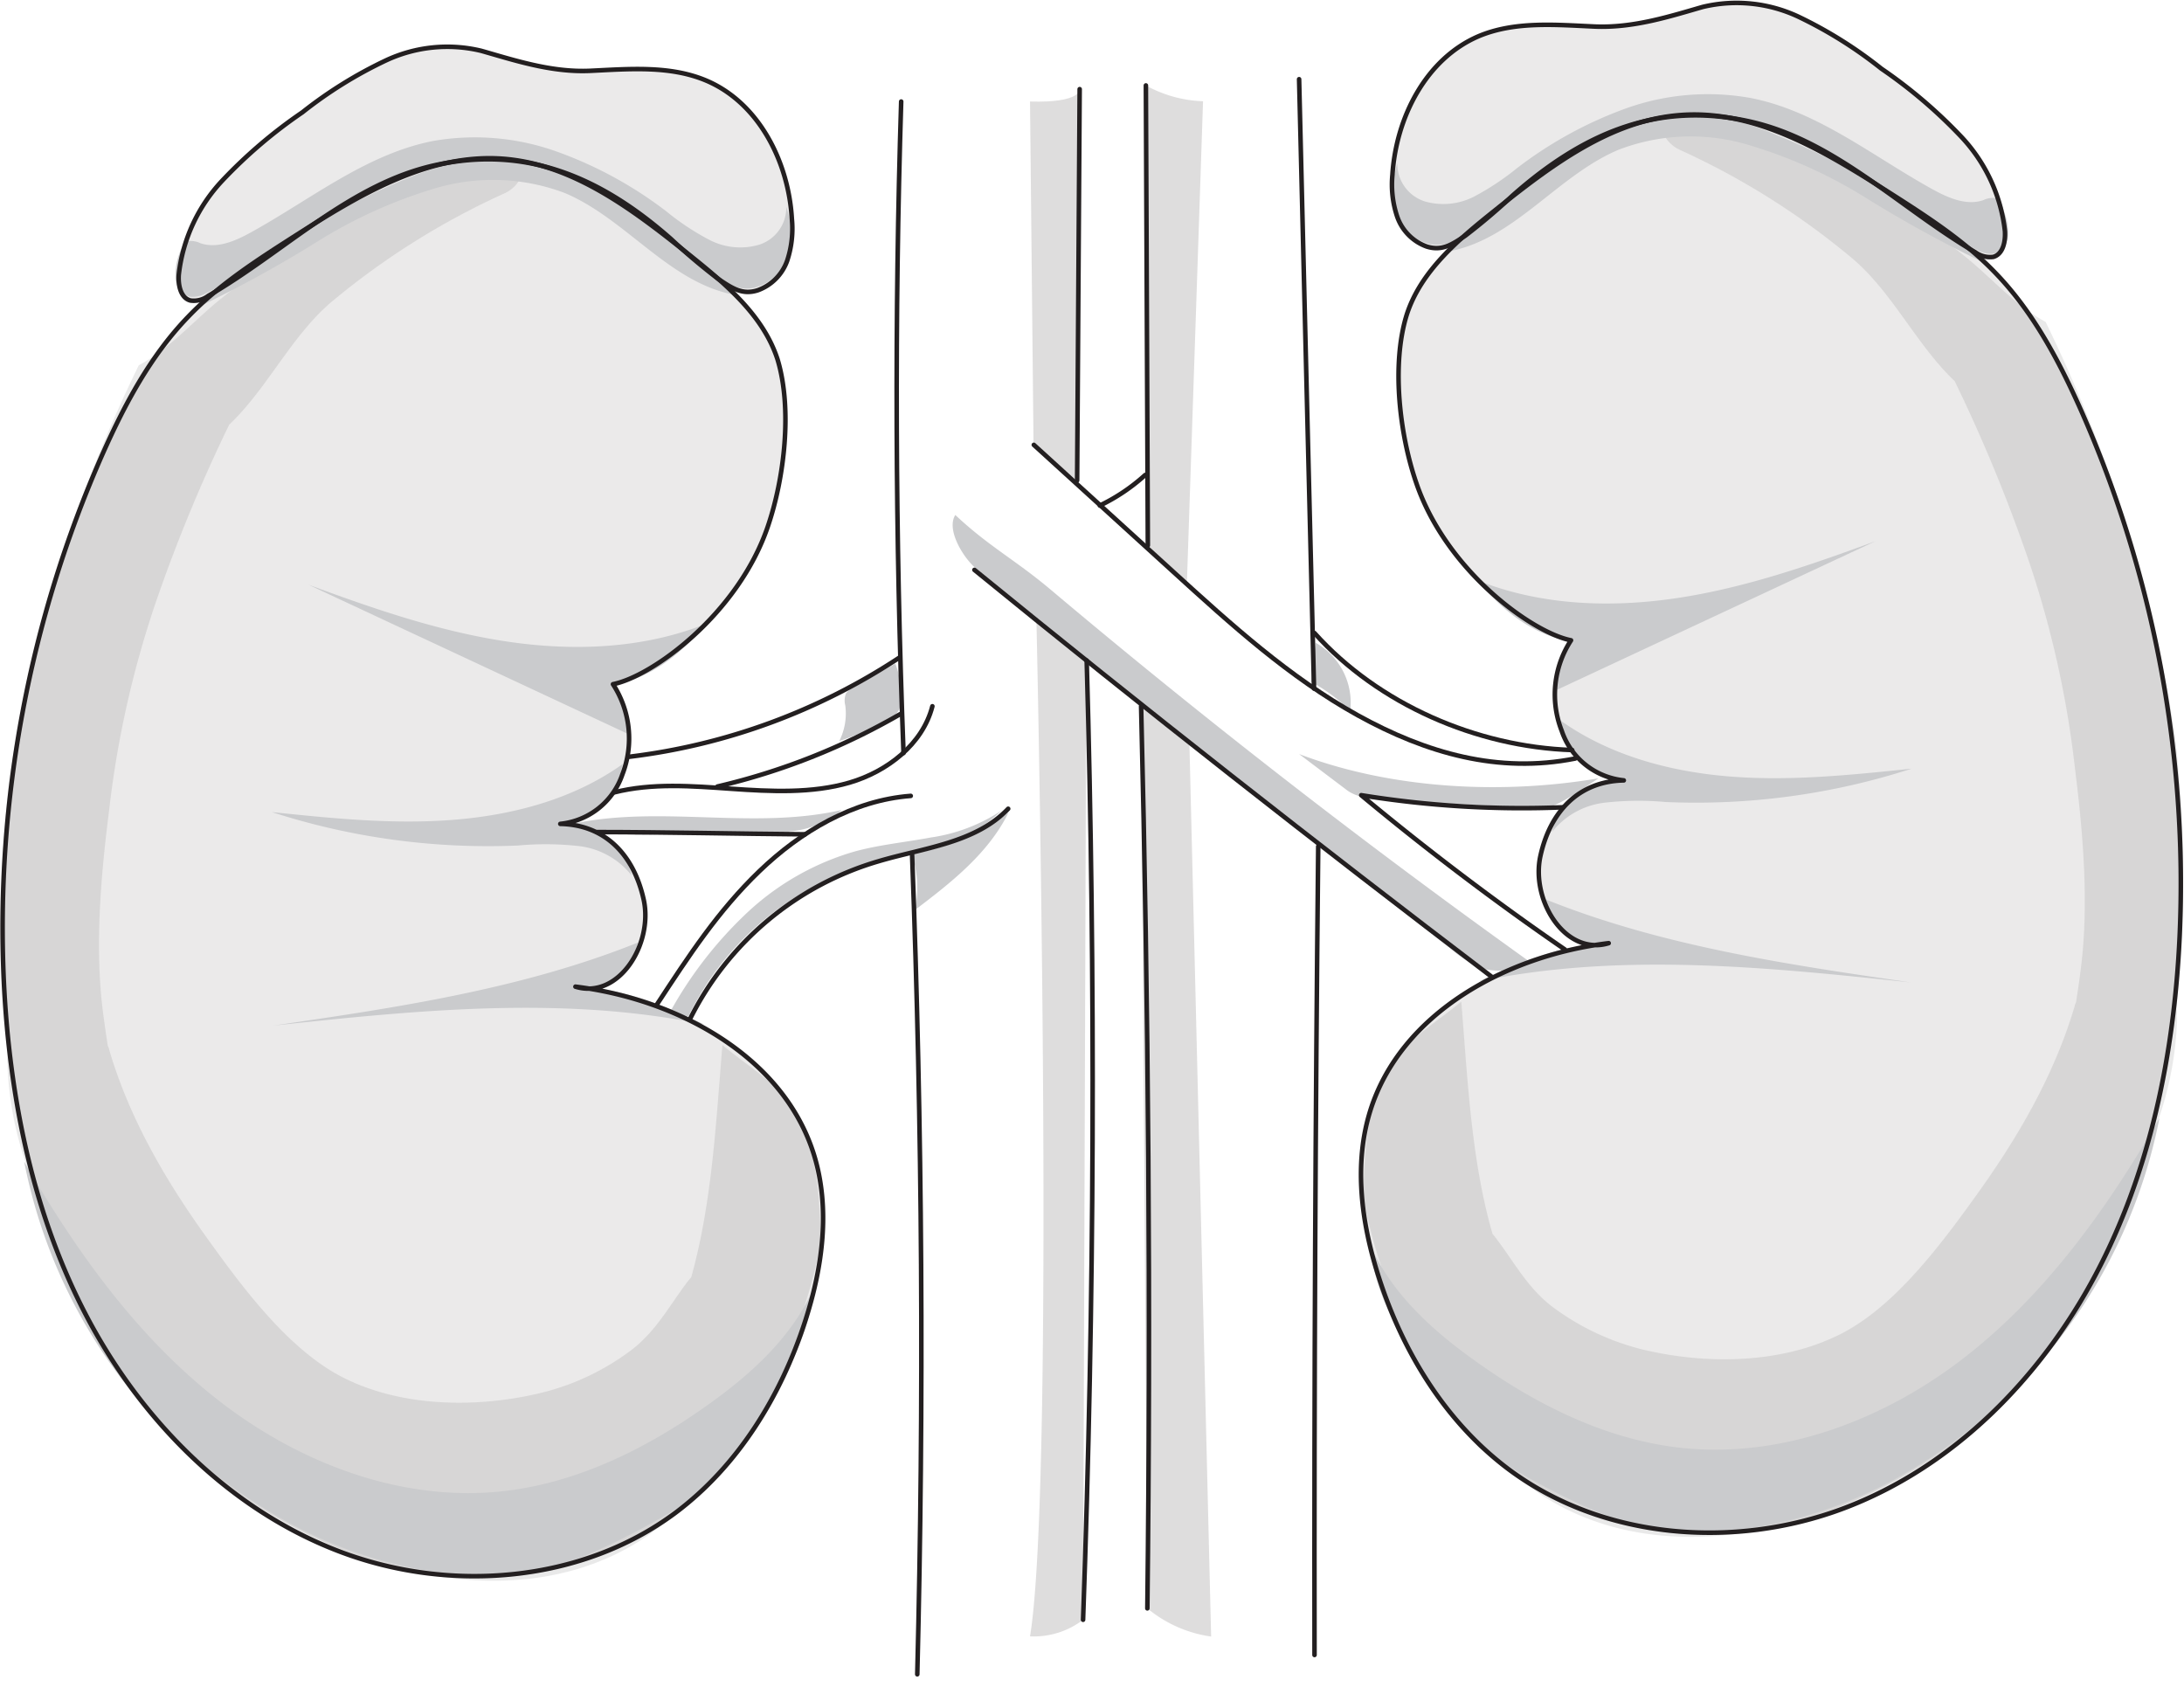 <svg
  xmlns="http://www.w3.org/2000/svg"
  viewBox="0 0 223.93 173.61"
  width="156"
  height="121"
>
  <g style="isolation: isolate">
    <path
      d="M62.85,70.11c4-.79,12.8-7.16,15.87-16.15,1.71-5,2.54-12.1,1-17.16C78.24,32.24,74.31,29,70.57,26c-5.67-4.53-11.84-9.26-19.09-9.77C43.82,15.7,36.75,20,30.27,24.13c-3.89,2.49-7.82,5-11,8.33-3.86,4-6.51,9-8.76,14.06a120.21,120.21,0,0,0-10.12,54c.57,12,3,24.07,8.64,34.67s14.67,19.66,25.91,23.89,24.67,3.15,34.29-4c6.45-4.82,10.85-12,13.33-19.68,1.78-5.51,2.61-11.54.89-17.07-3.14-10.07-14-15.93-24.45-17.21,4.44,1.36,8-4.38,7-8.92s-3.91-7.68-8.55-7.77a7.52,7.52,0,0,0,6.36-5.06A10.2,10.2,0,0,0,62.85,70.11Z"
      style="fill: #231f20; opacity: 0.09"
    />
    <path
      d="M49.34,5.17a14.84,14.84,0,0,0-9.8,1A44.16,44.16,0,0,0,31,11.48a50,50,0,0,0-8.21,7,16.8,16.8,0,0,0-4.46,9.64c-.08,1.05.18,2.38,1.19,2.65a2.45,2.45,0,0,0,1.84-.48C29.23,25.73,36,18.7,44.83,16.85s16.4.93,24,7.64A62.44,62.44,0,0,0,73.7,28.6c1.36.91,2.42,1.63,4,1.12a5,5,0,0,0,3-3,10.39,10.39,0,0,0,.49-4.33c-.34-5.85-3.39-11.89-8.78-14.17-3.7-1.56-7.87-1.19-11.88-1S52.66,6.11,49.34,5.17Z"
      style="fill: #231f20; opacity: 0.09"
    />
    <path
      d="M161,65.65c-4-.79-12.8-7.15-15.87-16.14-1.71-5-2.54-12.11-.95-17.16,1.44-4.56,5.36-7.82,9.1-10.8,5.68-4.53,11.84-9.26,19.09-9.76,7.66-.54,14.74,3.76,21.21,7.89,3.89,2.49,7.83,5,11,8.32,3.85,4,6.51,9,8.76,14.06a120.11,120.11,0,0,1,10.11,54.05c-.56,12-3,24.06-8.64,34.66s-14.67,19.66-25.9,23.89-24.68,3.16-34.29-4c-6.45-4.82-10.86-12-13.33-19.68-1.78-5.51-2.62-11.55-.89-17.08,3.13-10.06,14-15.93,24.45-17.2-4.44,1.35-8-4.38-7-8.92s3.9-7.68,8.54-7.77a7.53,7.53,0,0,1-6.36-5.07A10.21,10.21,0,0,1,161,65.65Z"
      style="fill: #231f20; opacity: 0.09"
    />
    <path
      d="M174.56.71a14.91,14.91,0,0,1,9.8,1A44.44,44.44,0,0,1,192.86,7a49.57,49.57,0,0,1,8.22,7,16.75,16.75,0,0,1,4.45,9.65c.08,1-.17,2.37-1.19,2.65a2.5,2.5,0,0,1-1.84-.48c-7.83-4.57-14.56-11.59-23.43-13.45s-16.4.93-24,7.65a60.93,60.93,0,0,1-4.83,4.11c-1.36.91-2.42,1.63-4,1.12a5,5,0,0,1-2.95-3.05,10.49,10.49,0,0,1-.5-4.32c.35-5.85,3.39-11.9,8.79-14.18,3.69-1.56,7.87-1.18,11.87-1S171.24,1.66,174.56.71Z"
      style="fill: #231f20; opacity: 0.09"
    />
    <path
      d="M105.61,10.37l.36,35.2,4.47,3.65L110.7,9.1S110.94,10.52,105.61,10.37Z"
      style="fill: #231f20; opacity: 0.15"
    />
    <path
      d="M106.27,63.67s2,87.94-.66,104.06a8.29,8.29,0,0,0,5.44-1.7l.33-98.14Z"
      style="fill: #231f20; opacity: 0.15"
    />
    <path
      d="M117.49,8.72l.2,47.16,4,4,1.66-49.54A13,13,0,0,1,117.49,8.72Z"
      style="fill: #231f20; opacity: 0.15"
    />
    <path
      d="M117,72.37l.64,92.49a13.09,13.09,0,0,0,6.54,2.89l-2.23-91.68Z"
      style="fill: #231f20; opacity: 0.15"
    />
    <path
      d="M79.67,111.58c-1.64-1.56-3.74-2.93-5.6-4.47-.66,7.92-1.06,16.16-3.2,23.82-.12.12-.23.26-.34.39-1.84,2.42-3.15,4.94-5.59,6.9a25.35,25.35,0,0,1-9.39,4.53C49,144.35,41.1,144.28,35,141.1c-5.54-2.89-10.25-9.29-13.81-14.26-4.26-5.92-7.93-12.25-10-19.26,0-.14-.09-.27-.14-.41-.18-1.15-.34-2.29-.49-3.42-.86-6.76-.22-14,.63-20.73a101.93,101.93,0,0,1,5.31-22.81,163.61,163.61,0,0,1,7-16.71c4-3.79,6.47-9.33,10.77-12.82A77.69,77.69,0,0,1,51.62,19.83a3.45,3.45,0,0,0,2.13-3.21,24.86,24.86,0,0,0-6.34,0,21.89,21.89,0,0,0-5.92,1.84,66.26,66.26,0,0,0-10.14,5.83c-3,2.06-6,4.11-8.85,6.42-2.67,2.17-5.19,5.08-8.27,6.7A147.3,147.3,0,0,0,1,79.56a122.23,122.23,0,0,0-.48,24.19q.12,2.06.3,4.14A5,5,0,0,0,.76,109a34.89,34.89,0,0,0,2.79,12.54c.68,1.91,1.44,3.79,2.15,5.66,2.64,6.89,5.75,13.63,10.86,19.07a54,54,0,0,0,17,11.93c12.78,5.67,28.48,6,38.06-5.61,5.24-6.33,9.36-13,11.55-21,.38-1.4.71-2.81,1-4.22C84,122,83.78,115.47,79.67,111.58Z"
      style="fill: #231f20; opacity: 0.1"
    />
    <path
      d="M144.22,107.13c1.65-1.56,3.74-2.93,5.61-4.47.65,7.91,1,16.16,3.2,23.81.11.13.23.26.33.4,1.84,2.42,3.15,4.94,5.59,6.9a25.74,25.74,0,0,0,9.39,4.53c6.6,1.6,14.45,1.52,20.56-1.66,5.54-2.88,10.26-9.29,13.82-14.25,4.25-5.92,7.92-12.25,10-19.27,0-.14.09-.27.14-.4.18-1.15.35-2.3.49-3.43.86-6.75.22-14-.62-20.73a101.85,101.85,0,0,0-5.31-22.8,162.83,162.83,0,0,0-7-16.72c-4-3.79-6.47-9.32-10.77-12.81a77.42,77.42,0,0,0-17.29-10.85,3.46,3.46,0,0,1-2.14-3.21,24.86,24.86,0,0,1,6.34,0,21.89,21.89,0,0,1,5.92,1.84,65.26,65.26,0,0,1,10.14,5.82c3,2.06,6,4.12,8.85,6.42s5.2,5.08,8.27,6.71a151.38,151.38,0,0,1,7.58,18.61,153.15,153.15,0,0,1,5.65,23.5,122.9,122.9,0,0,1,.48,24.18c-.08,1.37-.18,2.76-.3,4.15a6.43,6.43,0,0,1,.07,1.1,34.89,34.89,0,0,1-2.8,12.54c-.68,1.9-1.44,3.79-2.15,5.65-2.64,6.89-5.75,13.63-10.86,19.08a53.92,53.92,0,0,1-17,11.93c-12.78,5.67-28.48,6-38.07-5.61-5.24-6.34-9.35-13-11.55-21-.38-1.4-.71-2.81-1-4.23C139.89,117.55,140.12,111,144.22,107.13Z"
      style="fill: #231f20; opacity: 0.1"
    />
    <path d="M24.58,173.61l2.32-.37" style="fill: #cacbcd" />
    <path
      d="M72.21,105c-14.48-3-29.47-1.46-44.18.11,12.67-1.85,25.48-3.74,37.37-8.51a6.55,6.55,0,0,1-4.13,4.71C64.55,101.75,67.75,102.85,72.21,105Z"
      style="fill: #cacbcd"
    />
    <path
      d="M64.76,89.71a8.1,8.1,0,0,0-5.37-3,30.84,30.84,0,0,0-6.3-.06,72.12,72.12,0,0,1-25.22-3.43c6.16.64,12.36,1.28,18.54.8S58.8,81.9,63.84,78.3a7.39,7.39,0,0,1-5.79,6A7.23,7.23,0,0,1,64.76,89.71Z"
      style="fill: #cacbcd"
    />
    <path
      d="M72.4,63.91c-6.49,2.6-13.74,2.85-20.65,1.79s-13.56-3.37-20.12-5.79L64.27,75.15a7.34,7.34,0,0,0-1.59-4.93C66.22,69.63,69.48,67.51,72.4,63.91Z"
      style="fill: #cacbcd"
    />
    <path
      d="M83.29,132.33c-2.31,5-6.59,8.78-11.1,11.94-6,4.23-12.88,7.63-20.21,8.53-10.52,1.3-21.2-2.74-29.56-9.25S7.79,128.23,2.48,119.06a53.94,53.94,0,0,0,26.4,36.61,45,45,0,0,0,22.72,5.94c7.92-.19,20.61-8.76,20.61-8.76S83.1,140.37,83.29,132.33Z"
      style="fill: #cacbcd; mix-blend-mode: multiply"
    />
    <path
      d="M102.68,83.07a17.68,17.68,0,0,1-7.27,2.76c-2.56.48-5.18.73-7.71,1.41a27.11,27.11,0,0,0-11.1,6.3,41.37,41.37,0,0,0-7.88,10.15l1.86.49A29.81,29.81,0,0,1,88.24,88.83c2.49-.79,5.07-1.25,7.57-2A14.83,14.83,0,0,0,102.68,83.07Z"
      style="fill: #cacbcd"
    />
    <path
      d="M61.29,85.17l14.92.22a28.62,28.62,0,0,0,5.32-.25A9.43,9.43,0,0,0,86.31,83c-9,2.07-18.52-.51-27.53,1.41a23.05,23.05,0,0,0,8.41,1.11"
      style="fill: #cacbcd"
    />
    <path
      d="M75.24,30.17c-6.67-1.27-11.07-7.79-17.33-10.42a20.83,20.83,0,0,0-13.13-.53,49.33,49.33,0,0,0-12.16,5.46,128,128,0,0,1-11.69,6.47c2.68-3.1,6.29-5.22,9.84-7.28A72.67,72.67,0,0,1,42.35,18,24.45,24.45,0,0,1,55.11,16.6a24.46,24.46,0,0,1,10.27,5C68.41,23.93,71,26.75,75.24,30.17Z"
      style="fill: #cacbcd"
    />
    <path
      d="M80.62,21.15a4,4,0,0,1-2.85,3.92,6.87,6.87,0,0,1-5.06-.53,26,26,0,0,1-4.35-2.88,41.36,41.36,0,0,0-11.25-6.15,24.9,24.9,0,0,0-12.68-1.1c-6.89,1.34-12.57,6-18.73,9.39-1.58.87-3.43,1.68-5.14,1.1a2.28,2.28,0,0,0-1.13-.23c-.59.12-.86.78-1.05,1.34A6.12,6.12,0,0,0,18,28.53a2.06,2.06,0,0,0,1.52,1.86A2.9,2.9,0,0,0,21.18,30c4.5-2.19,8.5-5.25,12.72-7.94s8.82-5,13.8-5.54A24.45,24.45,0,0,1,60.4,19a44.3,44.3,0,0,1,10.7,7.48c1.74,1.6,3.79,3.4,6.12,3a4.74,4.74,0,0,0,3.54-3.31A8.9,8.9,0,0,0,80.62,21.15Z"
      style="fill: #cacbcd"
    />
    <path d="M199.32,169.16l-2.32-.37" style="fill: #cacbcd" />
    <path
      d="M151.68,100.57c14.48-3,29.48-1.45,44.19.11-12.68-1.84-25.49-3.73-37.37-8.5a6.54,6.54,0,0,0,4.12,4.71C159.34,97.3,156.14,98.39,151.68,100.57Z"
      style="fill: #cacbcd"
    />
    <path
      d="M159.13,85.26a8.08,8.08,0,0,1,5.37-3,30.93,30.93,0,0,1,6.31-.07A71.83,71.83,0,0,0,196,78.77c-6.16.64-12.36,1.29-18.53.81s-12.39-2.14-17.44-5.73a7.39,7.39,0,0,0,5.8,6A7.26,7.26,0,0,0,159.13,85.26Z"
      style="fill: #cacbcd"
    />
    <path
      d="M151.5,59.46c6.49,2.6,13.73,2.85,20.64,1.79s13.56-3.38,20.12-5.79L159.63,70.69a7.29,7.29,0,0,1,1.58-4.92C157.67,65.18,154.41,63.06,151.5,59.46Z"
      style="fill: #cacbcd"
    />
    <path
      d="M140.6,127.87c2.31,5,6.6,8.79,11.11,11.94,6,4.24,12.87,7.64,20.21,8.54,10.51,1.29,21.19-2.74,29.55-9.25s14.64-15.32,19.94-24.5A53.94,53.94,0,0,1,195,151.21a45,45,0,0,1-22.72,5.95c-7.92-.19-20.61-8.77-20.61-8.77S140.79,135.92,140.6,127.87Z"
      style="fill: #cacbcd; mix-blend-mode: multiply"
    />
    <path
      d="M148.65,25.71c6.68-1.27,11.07-7.79,17.34-10.41a20.66,20.66,0,0,1,13.12-.53,49.14,49.14,0,0,1,12.16,5.45A126.92,126.92,0,0,0,203,26.69c-2.68-3.1-6.29-5.22-9.83-7.28a72.31,72.31,0,0,0-11.59-5.84,21.89,21.89,0,0,0-23,3.55C155.48,19.48,152.85,22.3,148.65,25.71Z"
      style="fill: #cacbcd"
    />
    <path
      d="M143.27,16.7a4.05,4.05,0,0,0,2.85,3.92,6.91,6.91,0,0,0,5.07-.53,27,27,0,0,0,4.34-2.88,41.54,41.54,0,0,1,11.25-6.16A24.9,24.9,0,0,1,179.46,10c6.9,1.33,12.57,6,18.73,9.39,1.58.87,3.43,1.67,5.14,1.1a2.4,2.4,0,0,1,1.13-.24c.59.12.87.78,1,1.35a6,6,0,0,1,.43,2.52,2.07,2.07,0,0,1-1.52,1.86,2.93,2.93,0,0,1-1.71-.42c-4.5-2.18-8.5-5.25-12.72-7.93s-8.82-5-13.79-5.54a24.36,24.36,0,0,0-12.71,2.45A43.78,43.78,0,0,0,152.8,22c-1.75,1.59-3.79,3.4-6.12,3a4.7,4.7,0,0,1-3.55-3.31A9,9,0,0,1,143.27,16.7Z"
      style="fill: #cacbcd"
    />
    <path
      d="M91.8,68l-4.39,2.5a1.74,1.74,0,0,0-.67.56,2,2,0,0,0-.07,1.24,6.27,6.27,0,0,1-.62,3.64,33,33,0,0,0,4.74-2,2.8,2.8,0,0,0,1.41-1.25,3,3,0,0,0,.15-1.22A8.61,8.61,0,0,0,91.8,68Z"
      style="fill: #cacbcd"
    />
    <path
      d="M103.41,83.26c-2.06,4.19-5.89,7.19-9.6,10a11.23,11.23,0,0,0-.32-5.78A21.66,21.66,0,0,0,103.41,83.26Z"
      style="fill: #cacbcd"
    />
    <path
      d="M157,98.68Q131.6,80.53,107.72,60.41c-3.67-3.09-6.28-4.38-9.77-7.65-.93,1.46.72,4.23,2,5.38,2.14,2,6.47,5.67,10.55,8.88l18.41,14.52L143,92.7l5.77,4.55a10.55,10.55,0,0,0,3.49,2.08A7.25,7.25,0,0,0,157,98.68Z"
      style="fill: #cacbcd"
    />
    <path
      d="M138.14,81l-4.94-3.73c9.42,3.58,20.72,4.18,30.69,2.49-1.26.86-3.93,2.69-4.86,2.85a21.94,21.94,0,0,1-4.86,0l-10.23-.48C141.8,82,139.54,82,138.14,81Z"
      style="fill: #cacbcd"
    />
    <path
      d="M138.44,72.86a7.06,7.06,0,0,0-3.54-7l-.48,4A17.26,17.26,0,0,1,138.44,72.86Z"
      style="fill: #cacbcd"
    />
    <path
      d="M62.85,70.11c4-.79,12.8-7.16,15.87-16.15,1.71-5,2.54-12.1,1-17.16C78.24,32.24,74.31,29,70.57,26c-5.67-4.53-11.84-9.26-19.09-9.77C43.82,15.7,36.75,20,30.27,24.13c-3.89,2.49-7.82,5-11,8.33-3.86,4-6.51,9-8.76,14.06a120.21,120.21,0,0,0-10.12,54c.57,12,3,24.07,8.64,34.67s14.67,19.66,25.91,23.89,24.67,3.15,34.29-4c6.45-4.82,10.85-12,13.33-19.68,1.78-5.51,2.61-11.54.89-17.07-3.14-10.07-14-15.93-24.45-17.21,4.44,1.36,8-4.38,7-8.92s-3.91-7.68-8.55-7.77a7.52,7.52,0,0,0,6.36-5.06A10.2,10.2,0,0,0,62.85,70.11Z"
      style="
        fill: none;
        stroke: #231f20;
        stroke-linecap: round;
        stroke-linejoin: round;
        stroke-width: 0.468px;
      "
    />
    <path
      d="M49.34,5.17a14.84,14.84,0,0,0-9.8,1A44.16,44.16,0,0,0,31,11.48a50,50,0,0,0-8.21,7,16.8,16.8,0,0,0-4.46,9.64c-.08,1.05.18,2.38,1.19,2.65a2.45,2.45,0,0,0,1.84-.48C29.23,25.73,36,18.7,44.83,16.85s16.4.93,24,7.64A62.44,62.44,0,0,0,73.7,28.6c1.36.91,2.42,1.63,4,1.12a5,5,0,0,0,3-3,10.39,10.39,0,0,0,.49-4.33c-.34-5.85-3.39-11.89-8.78-14.17-3.7-1.56-7.87-1.19-11.88-1S52.66,6.11,49.34,5.17Z"
      style="
        fill: none;
        stroke: #231f20;
        stroke-linecap: round;
        stroke-linejoin: round;
        stroke-width: 0.468px;
      "
    />
    <path
      d="M161.08,65.61c-4-.79-12.81-7.15-15.87-16.15-1.72-5-2.54-12.1-1-17.15,1.43-4.56,5.36-7.82,9.09-10.8,5.68-4.53,11.85-9.26,19.1-9.76,7.66-.54,14.73,3.76,21.21,7.89,3.89,2.48,7.82,5,11,8.32,3.86,4,6.51,9,8.76,14.06a120.11,120.11,0,0,1,10.11,54c-.56,12-3,24.06-8.63,34.66S200.26,150.39,189,154.62s-24.68,3.16-34.29-4c-6.45-4.82-10.86-12-13.33-19.68-1.78-5.51-2.61-11.55-.89-17.08,3.14-10.06,14-15.93,24.45-17.2-4.44,1.35-8-4.38-7-8.93s3.91-7.67,8.55-7.76a7.52,7.52,0,0,1-6.36-5.07A10.17,10.17,0,0,1,161.08,65.61Z"
      style="
        fill: none;
        stroke: #231f20;
        stroke-linecap: round;
        stroke-linejoin: round;
        stroke-width: 0.468px;
      "
    />
    <path
      d="M174.59.67a14.91,14.91,0,0,1,9.8,1A44.16,44.16,0,0,1,192.9,7a50.46,50.46,0,0,1,8.21,7,16.82,16.82,0,0,1,4.46,9.65c.07,1.05-.18,2.37-1.2,2.65a2.55,2.55,0,0,1-1.84-.48C194.7,21.23,188,14.21,179.1,12.35s-16.4.93-24,7.65a62.92,62.92,0,0,1-4.84,4.11c-1.35.91-2.41,1.63-4,1.12a5,5,0,0,1-3-3.05,10.32,10.32,0,0,1-.49-4.32C143.15,12,146.2,6,151.59,3.68c3.69-1.56,7.87-1.18,11.88-1S171.27,1.62,174.59.67Z"
      style="
        fill: none;
        stroke: #231f20;
        stroke-linecap: round;
        stroke-linejoin: round;
        stroke-width: 0.468px;
      "
    />
    <path
      d="M92.4,10.37c-.69,22.14-.61,44.67.24,66.8"
      style="
        fill: none;
        stroke: #231f20;
        stroke-linecap: round;
        stroke-linejoin: round;
        stroke-width: 0.468px;
      "
    />
    <path
      d="M93.52,87.62q1.58,42,.53,84"
      style="
        fill: none;
        stroke: #231f20;
        stroke-linecap: round;
        stroke-linejoin: round;
        stroke-width: 0.468px;
      "
    />
    <path
      d="M110.7,9.1l-.26,40.12"
      style="
        fill: none;
        stroke: #231f20;
        stroke-linecap: round;
        stroke-linejoin: round;
        stroke-width: 0.468px;
      "
    />
    <path
      d="M111.42,67.68q1.39,49.17-.37,98.35"
      style="
        fill: none;
        stroke: #231f20;
        stroke-linecap: round;
        stroke-linejoin: round;
        stroke-width: 0.468px;
      "
    />
    <path
      d="M95.6,72.37c-1,3.9-4.64,6.7-8.5,7.83s-8.1.91-12.12.63-8.12-.61-12,.37"
      style="
        fill: none;
        stroke: #231f20;
        stroke-linecap: round;
        stroke-linejoin: round;
        stroke-width: 0.468px;
      "
    />
    <path
      d="M92.28,73.19A68.63,68.63,0,0,1,73.56,80.6"
      style="
        fill: none;
        stroke: #231f20;
        stroke-linecap: round;
        stroke-linejoin: round;
        stroke-width: 0.468px;
      "
    />
    <path
      d="M61.21,85.27c6.58,0,14.75.18,21.33.23"
      style="
        fill: none;
        stroke: #231f20;
        stroke-linecap: round;
        stroke-linejoin: round;
        stroke-width: 0.468px;
      "
    />
    <path
      d="M93.38,81.56C87.5,82,82.1,85.2,77.85,89.29S70.6,98,67.38,102.91"
      style="
        fill: none;
        stroke: #231f20;
        stroke-linecap: round;
        stroke-linejoin: round;
        stroke-width: 0.468px;
      "
    />
    <path
      d="M103.37,82.88c-3.33,3.5-8.62,4-13.25,5.37a31.46,31.46,0,0,0-19.33,16.1"
      style="
        fill: none;
        stroke: #231f20;
        stroke-linecap: round;
        stroke-linejoin: round;
        stroke-width: 0.468px;
      "
    />
    <path
      d="M106,45.57l14.28,13c5.93,5.4,11.93,10.85,18.94,14.73s14.42,6,22.29,4.43"
      style="
        fill: none;
        stroke: #231f20;
        stroke-linecap: round;
        stroke-linejoin: round;
        stroke-width: 0.468px;
      "
    />
    <path
      d="M99.91,58.39c17.5,14.27,35,28,53,41.69"
      style="
        fill: none;
        stroke: #231f20;
        stroke-linecap: round;
        stroke-linejoin: round;
        stroke-width: 0.468px;
      "
    />
    <path
      d="M160.44,97.3c-7-4.8-14.2-10.26-20.87-15.81a103,103,0,0,0,20.69,1.24"
      style="
        fill: none;
        stroke: #231f20;
        stroke-linecap: round;
        stroke-linejoin: round;
        stroke-width: 0.468px;
      "
    />
    <path
      d="M117.49,8.72l.2,47.16"
      style="
        fill: none;
        stroke: #231f20;
        stroke-linecap: round;
        stroke-linejoin: round;
        stroke-width: 0.468px;
      "
    />
    <path
      d="M117,72.37c.76,30.69,1,61.79.64,92.49"
      style="
        fill: none;
        stroke: #231f20;
        stroke-linecap: round;
        stroke-linejoin: round;
        stroke-width: 0.468px;
      "
    />
    <path
      d="M133.2,8.08c.52,20.93,1,41.56,1.53,62.48"
      style="
        fill: none;
        stroke: #231f20;
        stroke-linecap: round;
        stroke-linejoin: round;
        stroke-width: 0.468px;
      "
    />
    <path
      d="M135.16,86.74c-.29,27.79-.42,55.11-.38,82.9"
      style="
        fill: none;
        stroke: #231f20;
        stroke-linecap: round;
        stroke-linejoin: round;
        stroke-width: 0.468px;
      "
    />
    <path
      d="M134.77,64.86c6.54,7.3,16.64,11.68,26.43,12"
      style="
        fill: none;
        stroke: #231f20;
        stroke-linecap: round;
        stroke-linejoin: round;
        stroke-width: 0.468px;
      "
    />
    <path
      d="M64.5,77.55A64.35,64.35,0,0,0,92.28,67.34"
      style="
        fill: none;
        stroke: #231f20;
        stroke-linecap: round;
        stroke-linejoin: round;
        stroke-width: 0.468px;
      "
    />
    <path
      d="M112.77,51.79a19.47,19.47,0,0,0,4.65-3.13"
      style="
        fill: none;
        stroke: #231f20;
        stroke-linecap: round;
        stroke-linejoin: round;
        stroke-width: 0.468px;
      "
    />
  </g>
</svg>

